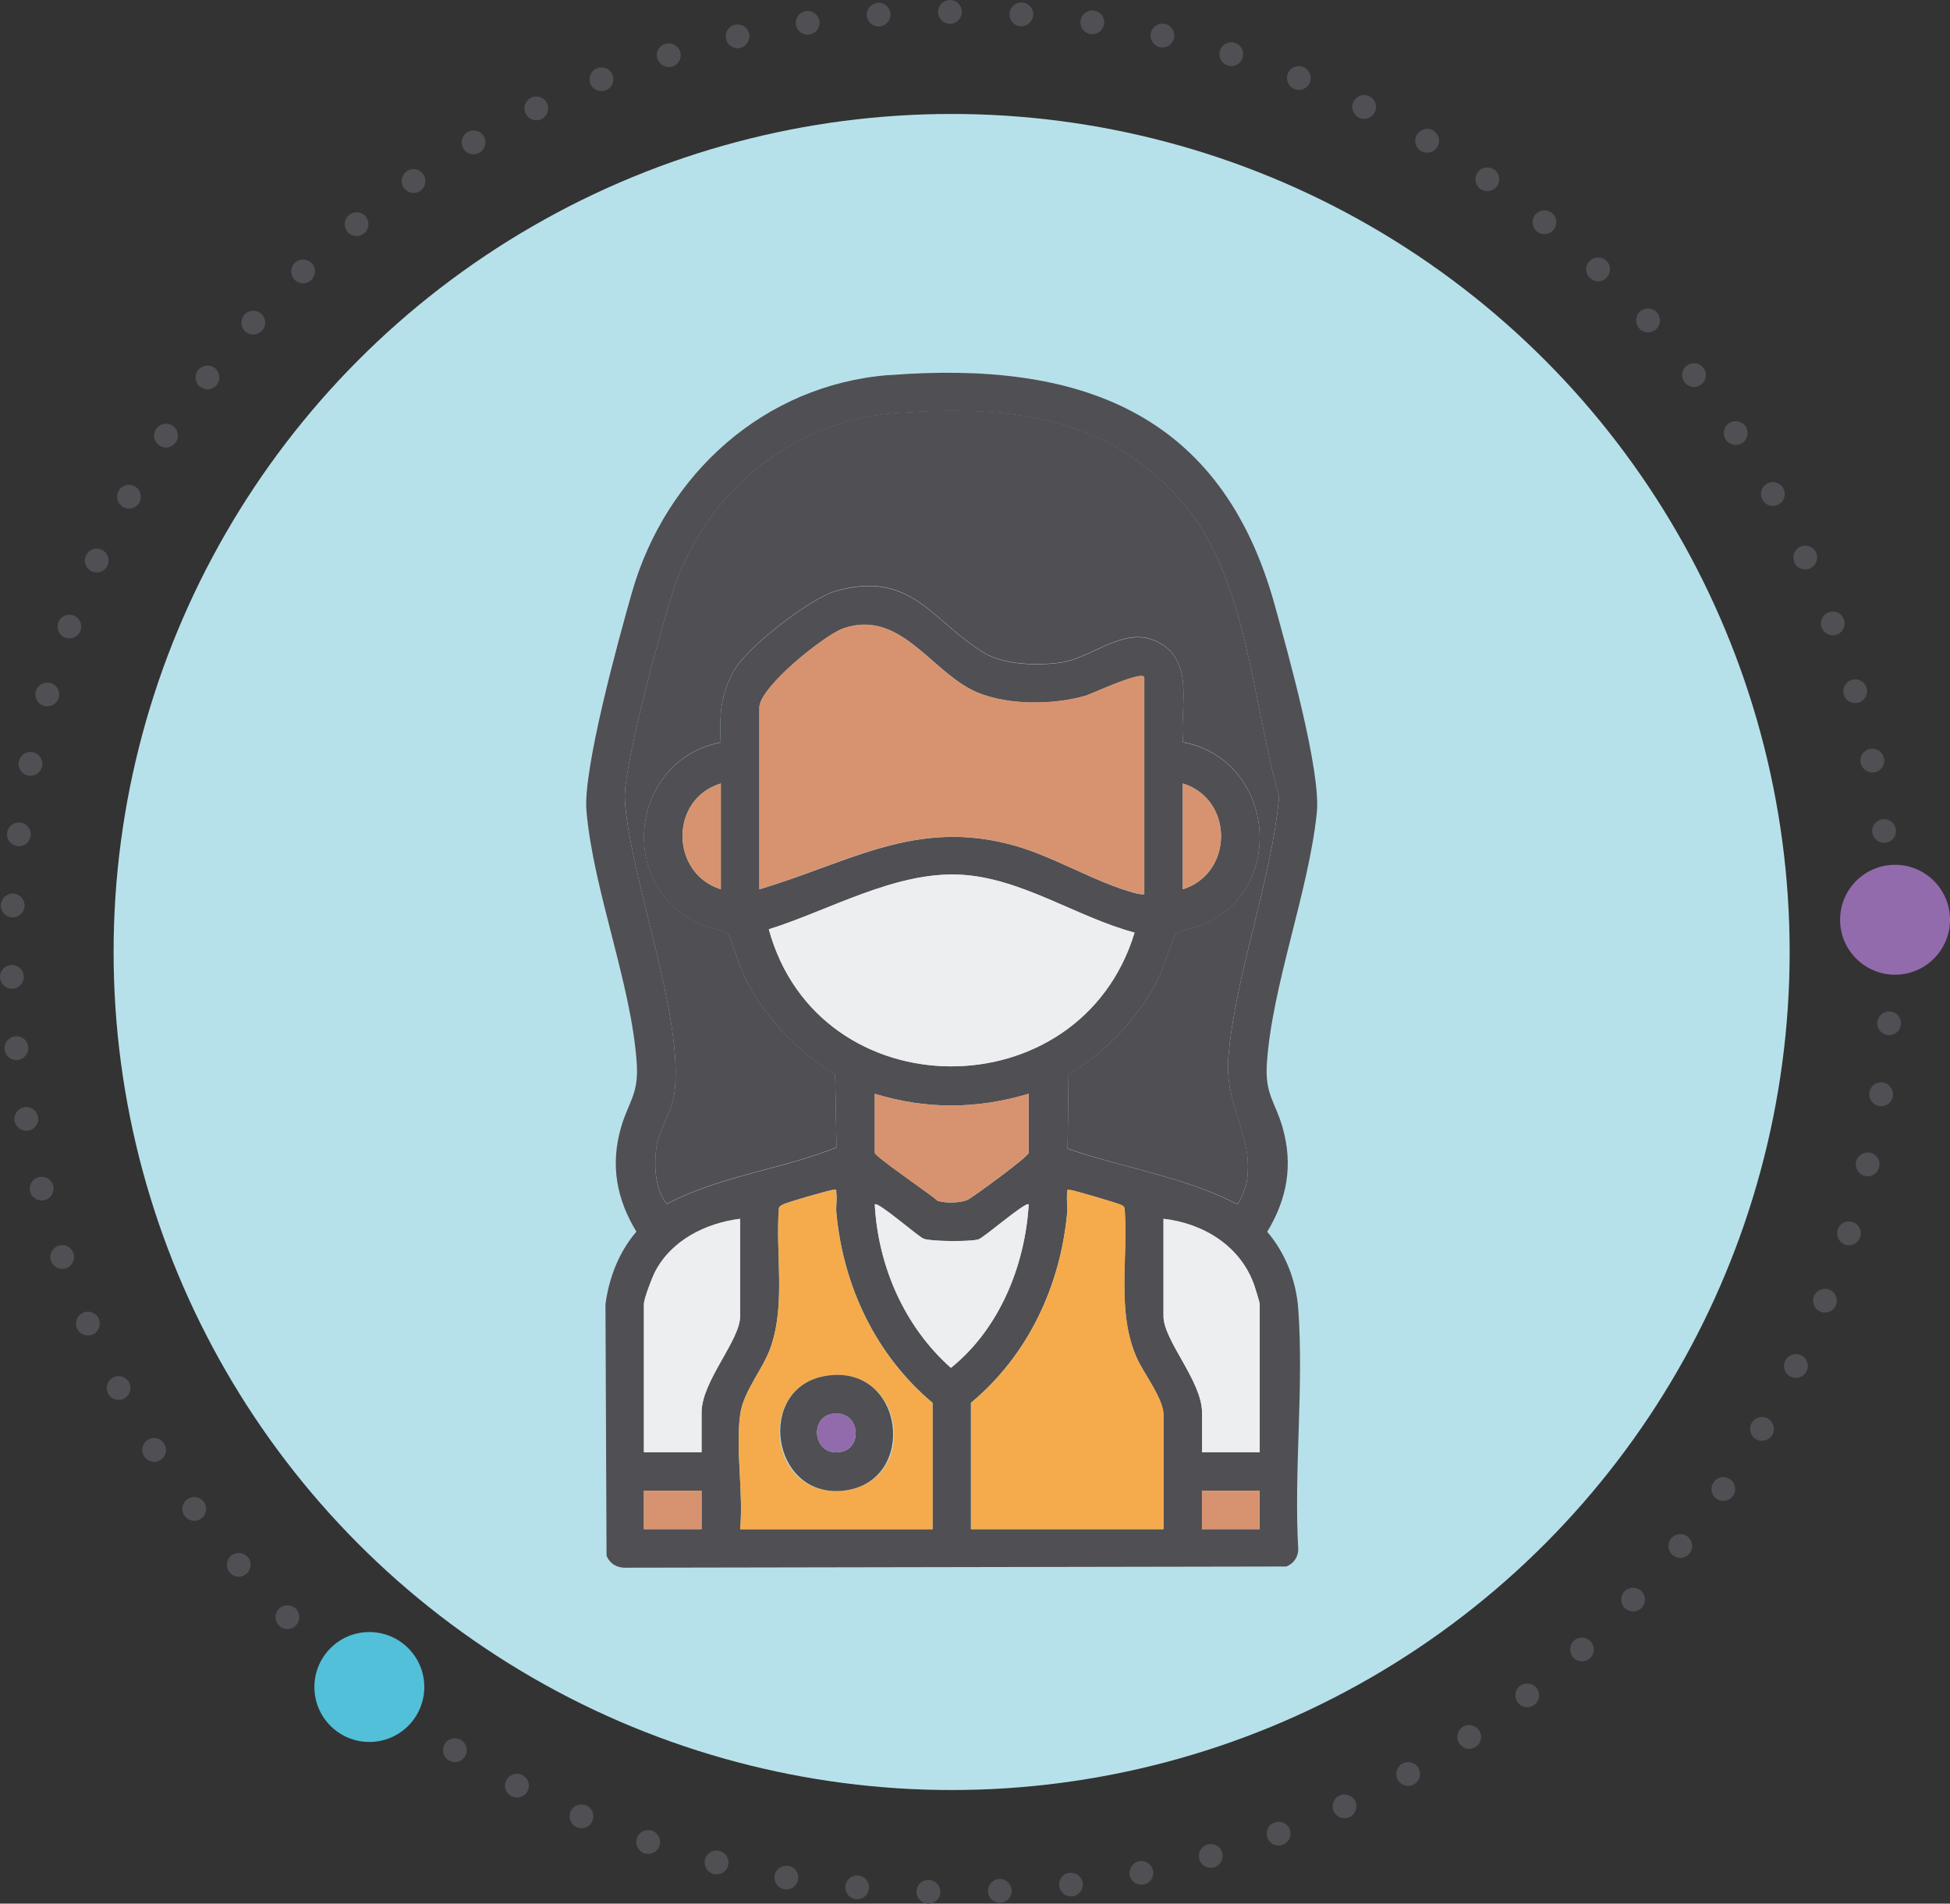 <?xml version="1.0" encoding="UTF-8"?>
<svg xmlns="http://www.w3.org/2000/svg" id="Layer_2" viewBox="0 0 163.93 160.03">
  <rect x="0" y="0" width="163.93" height="160.03" fill="#333333" stroke="none"/>
  <defs>
    <style>.cls-1{fill:#b7e1ea;}.cls-2{fill:#f5ab4c;}.cls-3{fill:#504f53;}.cls-4{fill:#d79370;}.cls-5{fill:#52c0d8;}.cls-6{fill:#926bac;}.cls-7{fill:#edeeef;}</style>
  </defs>
  <g id="Layer_1-2">
    <path class="cls-3" d="M78.03,160.03c-.56-.01-1-.47-.98-1.02h0c0-.55.47-.99,1.02-.98h0c.55.02.99.48.98,1.03h0c0,.54-.46.97-1,.97h-.02ZM83.05,159.01c-.02-.56.4-1.03.95-1.05h0c.55-.03,1.02.39,1.05.94h0c.03.55-.4,1.03-.95,1.05h0s-.03,0-.05,0h0c-.53,0-.97-.42-1-.95ZM71.96,159.66c-.55-.06-.95-.55-.9-1.1h0c.06-.55.55-.95,1.1-.89h0c.55.05.95.54.89,1.09h0c-.05.52-.48.9-.99.9h-.1ZM89.04,158.55c-.07-.55.32-1.05.87-1.11h-.01c.55-.07,1.05.31,1.12.86h0c.07.55-.31,1.05-.86,1.12h0c-.05,0-.09,0-.13,0h0c-.5,0-.93-.37-.99-.88ZM65.93,158.82c-.54-.09-.9-.61-.81-1.16h0c.1-.54.62-.9,1.17-.8h0c.54.09.9.61.8,1.15h0c-.08.49-.5.83-.98.83h0c-.06,0-.12,0-.18-.02ZM94.97,157.65c-.1-.54.24-1.07.78-1.18h0c.54-.11,1.07.24,1.18.78h0c.12.53-.23,1.06-.77,1.18h0c-.07,0-.14.02-.2.02h0c-.47,0-.89-.33-.99-.8ZM59.99,157.54c-.53-.14-.86-.69-.72-1.22h0c.14-.54.69-.86,1.22-.72h0c.54.13.86.68.72,1.22h0c-.11.45-.52.75-.97.75h0c-.08,0-.16,0-.25-.03ZM100.82,156.29c-.15-.53.16-1.08.69-1.23h0c.53-.16,1.09.15,1.24.68h0c.15.53-.16,1.09-.69,1.24h0c-.09.02-.18.04-.27.04h0c-.44,0-.84-.29-.97-.73ZM54.17,155.8c-.52-.18-.81-.75-.63-1.28h0c.18-.52.75-.8,1.27-.62h0c.53.18.81.75.63,1.27h0c-.14.42-.53.68-.95.68h0c-.11,0-.21-.02-.32-.05ZM106.55,154.49c-.19-.51.07-1.09.59-1.28h0c.52-.19,1.09.07,1.29.59h0c.19.52-.07,1.09-.59,1.28h0c-.12.05-.23.07-.35.07h0c-.41,0-.79-.25-.94-.66ZM48.49,153.61c-.51-.22-.74-.81-.53-1.31h0c.22-.51.81-.74,1.31-.53h0c.51.22.75.81.53,1.31h0c-.16.39-.53.61-.92.61h0c-.13,0-.26-.02-.39-.08ZM112.12,152.27c-.23-.51-.01-1.1.49-1.33h0c.5-.23,1.1,0,1.33.49h0c.23.5,0,1.09-.49,1.33h0c-.14.06-.28.09-.42.09h0c-.38,0-.74-.22-.91-.58ZM42.99,151c-.49-.26-.68-.86-.42-1.35h0c.25-.49.86-.68,1.35-.42h0c.5.25.68.86.43,1.35h0c-.18.34-.53.53-.89.53h0c-.15,0-.31-.03-.46-.11ZM117.51,149.62c-.27-.49-.1-1.09.38-1.36h0c.48-.27,1.09-.1,1.36.39h0c.27.48.1,1.09-.38,1.35h0c-.16.09-.33.13-.49.13h0c-.35,0-.69-.18-.87-.51ZM37.71,147.98c-.47-.29-.61-.91-.32-1.38h0c.29-.47.91-.61,1.38-.32h0c.47.29.61.91.32,1.38h0c-.19.31-.52.47-.85.47h0c-.18,0-.36-.05-.53-.15ZM122.68,146.57c-.31-.46-.18-1.08.28-1.39h0c.46-.3,1.08-.18,1.38.29h0c.31.46.18,1.08-.28,1.38h0c-.17.11-.36.17-.55.17h0c-.32,0-.64-.16-.83-.45ZM32.67,144.57c-.44-.33-.54-.96-.21-1.4h0c.33-.45.95-.54,1.4-.21h0c.44.32.54.95.21,1.4h0c-.19.26-.5.4-.8.4h0c-.21,0-.42-.06-.6-.19ZM127.6,143.13c-.34-.43-.26-1.06.17-1.4h0c.44-.34,1.07-.26,1.41.18h0c.34.43.26,1.06-.18,1.4h0c-.18.14-.4.21-.61.21h0c-.3,0-.59-.13-.79-.39ZM27.91,140.79c-.41-.36-.46-1-.1-1.42h0c.36-.41.99-.46,1.41-.1h0c.42.36.46.99.1,1.41h0c-.2.23-.48.35-.76.35h0c-.23,0-.46-.08-.65-.24ZM132.25,139.34c-.37-.41-.34-1.05.07-1.42h0c.41-.37,1.04-.34,1.41.08h0c.37.4.34,1.04-.07,1.41h0c-.19.17-.43.25-.67.25h0c-.27,0-.54-.11-.74-.32ZM23.45,136.65c-.39-.39-.39-1.02,0-1.41h0c.39-.39,1.03-.39,1.42,0h0c.39.39.39,1.02,0,1.41h0c-.2.2-.46.3-.71.3h0c-.26,0-.51-.1-.71-.3ZM136.6,135.2c-.4-.38-.42-1.02-.04-1.42h0c.38-.4,1.02-.41,1.42-.03h0c.4.38.41,1.01.03,1.41h0c-.19.21-.46.31-.72.31h0c-.25,0-.5-.09-.69-.27ZM19.32,132.2c-.36-.42-.32-1.05.1-1.41h0c.42-.36,1.05-.31,1.41.1h0c.36.42.31,1.05-.11,1.42h0c-.18.16-.41.24-.64.24h0c-.29,0-.57-.12-.76-.35ZM140.63,130.74c-.43-.35-.5-.98-.15-1.4h0c.35-.43.98-.5,1.41-.15h0c.43.35.49.98.14,1.41h0c-.19.24-.48.37-.77.37h0c-.22,0-.45-.08-.63-.23ZM15.53,127.44h0c-.33-.44-.24-1.07.21-1.39h0c.44-.33,1.07-.24,1.4.21h0c.32.44.23,1.07-.21,1.39h0c-.18.14-.39.2-.6.2h0c-.3,0-.61-.14-.8-.41ZM144.3,125.99c-.45-.31-.56-.94-.24-1.39h0c.31-.45.94-.56,1.39-.24h0c.45.31.56.93.25,1.39h0c-.2.27-.51.42-.82.42h0c-.2,0-.4-.05-.58-.18ZM12.11,122.42h0c-.29-.47-.15-1.09.32-1.38h0c.46-.3,1.08-.15,1.37.32h0c.3.47.16,1.08-.31,1.37h0c-.16.11-.35.16-.53.16h0c-.33,0-.66-.17-.85-.47ZM147.62,120.98c-.48-.28-.64-.89-.36-1.37h0c.28-.47.9-.63,1.37-.35h0c.48.28.64.89.36,1.37h0c-.19.31-.53.49-.87.49h0c-.17,0-.34-.04-.5-.14ZM9.08,117.15c-.25-.49-.06-1.1.43-1.35h0c.49-.26,1.09-.07,1.35.42h0c.25.49.06,1.09-.42,1.35h0c-.15.08-.31.11-.47.11h0c-.36,0-.71-.19-.89-.53ZM150.54,115.73c-.5-.24-.71-.84-.46-1.34h0c.24-.49.84-.7,1.34-.45h0c.49.24.7.84.45,1.33h0c-.17.36-.52.56-.89.56h0c-.15,0-.3-.03-.44-.1ZM6.47,111.66c-.22-.5.02-1.09.52-1.31h0c.51-.22,1.1,0,1.32.52h0c.21.51-.02,1.1-.52,1.32h0c-.13.05-.27.08-.4.08h0c-.39,0-.76-.23-.92-.61ZM153.05,110.27c-.52-.2-.76-.79-.56-1.3h0c.21-.51.79-.76,1.3-.56h0c.51.21.76.79.56,1.3h0c-.16.39-.53.63-.93.63h0c-.13,0-.25-.02-.37-.07ZM4.28,106c-.18-.52.1-1.09.63-1.27h0c.52-.18,1.09.09,1.26.62h0c.18.52-.09,1.09-.62,1.27h0c-.1.03-.21.05-.32.05h0c-.42,0-.8-.26-.95-.67ZM155.14,104.64c-.53-.17-.82-.73-.66-1.26h0c.17-.52.73-.82,1.25-.65h0c.53.16.82.72.66,1.25h0c-.13.43-.53.7-.96.7h0c-.1,0-.19,0-.29-.04ZM2.53,100.17c-.14-.53.19-1.07.72-1.21h0c.53-.14,1.08.18,1.22.71h0c.14.54-.18,1.08-.72,1.22h0c-.08.02-.17.03-.25.03h0c-.45,0-.85-.3-.97-.75ZM156.78,98.86c-.53-.12-.87-.66-.75-1.2h0c.13-.54.67-.87,1.2-.75h0c.54.13.88.66.75,1.2h0c-.11.46-.52.78-.97.78h0c-.08,0-.15,0-.23-.03ZM1.23,94.24c-.1-.55.27-1.07.81-1.16h0c.54-.1,1.06.26,1.16.8h0c.1.55-.26,1.07-.81,1.16h0c-.06,0-.12.02-.18.02h0c-.47,0-.89-.34-.98-.82ZM157.99,92.98c-.55-.09-.93-.6-.84-1.14h0c.08-.55.59-.92,1.14-.84h0c.54.08.92.6.84,1.14h0c-.07.49-.5.85-.98.85h0s-.1,0-.15-.01ZM.39,88.22H.39c-.06-.56.34-1.05.89-1.1h0c.55-.06,1.04.34,1.1.89h0c.05.55-.35,1.04-.89,1.1h0s-.07.01-.1.01h0c-.52,0-.95-.39-1-.9ZM158.74,87.02c-.55-.04-.97-.52-.93-1.07h0c.05-.55.53-.96,1.08-.92h0c.55.04.96.52.92,1.07h0c-.04.52-.48.92-1,.92h-.07ZM0,82.15c-.01-.55.42-1.01.97-1.03h0c.56-.01,1.02.42,1.03.98h0c0,.55-.42,1.01-.97,1.02h-.03c-.54,0-.98-.43-1-.97ZM158.04,80.03c0-.55.44-1,1-1h0c.55,0,.99.45.99,1h.01c0,.55-.45,1-1,1h0c-.56,0-1-.45-1-1ZM1.02,77.12c-.55-.03-.98-.5-.95-1.05H.07c.03-.55.5-.98,1.05-.95h0c.55.03.97.5.95,1.05h0c-.03.53-.47.95-1,.95h-.05ZM157.93,75.89c-.03-.55.39-1.02.94-1.05h0c.55-.03,1.03.39,1.05.95h0c.03.55-.39,1.02-.94,1.05h-.05c-.53,0-.98-.41-1-.95ZM1.46,71.13c-.54-.07-.93-.57-.86-1.11h0c.06-.55.56-.94,1.11-.87h0c.55.07.94.56.87,1.11h0c-.06.51-.5.88-.99.88h0s-.09,0-.13,0ZM157.4,69.99c-.08-.55.31-1.05.86-1.12h0c.55-.07,1.05.31,1.12.86h0c.07.55-.32,1.05-.86,1.12h0s-.09,0-.13,0h0c-.5,0-.93-.37-.99-.87ZM2.36,65.2c-.54-.11-.89-.64-.78-1.18h0c.11-.54.63-.89,1.18-.79h0c.54.12.89.64.78,1.19h0c-.1.47-.52.8-.98.8h0c-.07,0-.14,0-.2-.02ZM156.42,64.14h0c-.11-.54.23-1.07.77-1.18h0c.54-.11,1.07.23,1.19.78h0c.12.54-.23,1.07-.77,1.18h0c-.07,0-.14.02-.2.02h0c-.47,0-.89-.33-.98-.8ZM3.7,59.34c-.53-.15-.84-.7-.69-1.23h0c.15-.53.71-.84,1.24-.69h0c.53.15.84.7.69,1.24h0c-.13.43-.53.72-.97.72h0c-.09,0-.18,0-.27-.04ZM155,58.39c-.16-.53.15-1.09.68-1.24h0c.53-.15,1.09.15,1.24.68h0c.15.53-.16,1.09-.69,1.24h0c-.09.03-.18.04-.27.04h0c-.44,0-.84-.29-.96-.72ZM5.49,53.61c-.52-.19-.78-.76-.59-1.28h0c.19-.52.77-.79,1.28-.59h0c.52.19.78.76.59,1.28h0c-.15.4-.53.65-.94.65h0c-.11,0-.23-.02-.34-.06ZM153.14,52.76c-.2-.52.07-1.09.59-1.29h0c.51-.19,1.09.07,1.28.59h0c.2.52-.07,1.09-.58,1.29h0c-.12.04-.24.06-.35.06h0c-.41,0-.79-.25-.94-.65ZM7.71,48.03c-.5-.23-.72-.82-.49-1.33h0c.23-.5.82-.72,1.33-.49h0c.5.23.72.82.49,1.33h0c-.17.36-.53.58-.91.58h0c-.14,0-.28-.03-.42-.09ZM150.86,47.29c-.23-.5-.02-1.09.48-1.33h0c.51-.23,1.1,0,1.33.49h0c.23.5,0,1.1-.49,1.33h0c-.14.06-.28.09-.42.09h0c-.38,0-.74-.21-.91-.58ZM10.36,42.63c-.49-.27-.66-.87-.39-1.36h0c.26-.48.87-.66,1.36-.39h0c.48.27.65.88.39,1.36h0c-.19.33-.53.52-.88.52h0c-.16,0-.33-.04-.48-.13ZM148.17,42.02c-.27-.49-.1-1.09.38-1.37h0c.48-.26,1.09-.09,1.36.39h0c.27.48.1,1.09-.38,1.36h0c-.16.09-.32.13-.49.13h0c-.35,0-.69-.19-.87-.51ZM13.4,37.45c-.46-.3-.59-.92-.28-1.38h0c.3-.46.92-.59,1.38-.29h0c.46.31.59.93.29,1.39h0c-.19.29-.51.45-.84.45h0c-.19,0-.38-.05-.55-.17ZM145.08,36.96h0c-.3-.46-.18-1.08.28-1.39h0c.46-.3,1.08-.18,1.39.28h0c.3.46.18,1.08-.28,1.39h0c-.17.11-.36.16-.55.16h0c-.33,0-.65-.15-.84-.44ZM16.83,32.52c-.44-.33-.52-.96-.18-1.4h0c.34-.44.97-.52,1.4-.18h0c.44.34.52.97.19,1.4h0c-.19.26-.49.39-.79.39h0c-.21,0-.43-.07-.61-.21ZM141.62,32.14c-.34-.43-.26-1.06.18-1.4h0c.43-.34,1.06-.26,1.4.18h0c.34.43.26,1.06-.18,1.4h0c-.18.14-.39.21-.61.21h0c-.3,0-.59-.13-.79-.39ZM20.62,27.87c-.41-.37-.44-1.01-.07-1.42h0c.37-.41,1-.44,1.41-.07h0c.41.37.45,1,.08,1.41h0c-.2.22-.47.33-.75.33h0c-.24,0-.48-.08-.67-.25ZM137.81,27.61c-.37-.41-.35-1.05.06-1.42h0c.42-.37,1.05-.34,1.42.07h0c.37.41.34,1.05-.07,1.42h0c-.19.17-.43.26-.68.26h0c-.27,0-.54-.11-.73-.33ZM24.76,23.51c-.39-.4-.37-1.03.03-1.42h0c.4-.38,1.03-.36,1.42.04h0c.37.4.36,1.03-.04,1.41h0c-.19.19-.44.28-.69.28h0c-.26,0-.53-.11-.72-.31ZM133.66,23.37c-.4-.38-.42-1.01-.04-1.41h0c.38-.4,1.02-.42,1.42-.04h0c.4.38.41,1.01.03,1.41h0c-.19.21-.46.32-.72.32h0c-.25,0-.5-.1-.69-.28ZM29.2,19.48c-.35-.43-.28-1.06.15-1.41h0c.42-.35,1.05-.29,1.4.14h0c.35.43.29,1.06-.14,1.41h0c-.18.15-.41.22-.63.22h0c-.29,0-.58-.12-.78-.36ZM129.2,19.46c-.42-.35-.49-.98-.14-1.41h0c.35-.43.98-.49,1.41-.14h0c.43.35.49.97.14,1.4h0c-.2.25-.48.37-.77.37h0c-.23,0-.45-.07-.64-.22ZM33.95,15.79c-.32-.45-.21-1.08.24-1.39h0c.45-.32,1.08-.21,1.39.25h0c.32.45.21,1.07-.24,1.39h0c-.18.12-.38.18-.57.18h0c-.32,0-.63-.15-.82-.43ZM124.47,15.9c-.46-.32-.57-.95-.26-1.4h0c.32-.45.94-.56,1.4-.25h0c.45.31.56.94.25,1.39h0c-.2.28-.51.43-.83.43h0c-.19,0-.39-.06-.56-.17ZM38.95,12.48c-.28-.48-.13-1.09.35-1.37h0c.47-.29,1.09-.13,1.37.35h0c.28.47.12,1.09-.35,1.37h0c-.16.09-.34.14-.51.14h0c-.34,0-.67-.18-.86-.49ZM119.47,12.7h0c-.48-.28-.64-.89-.35-1.37h0c.27-.48.89-.64,1.36-.36h0c.48.28.64.9.36,1.37h0c-.19.32-.52.49-.86.49h0c-.18,0-.35-.04-.51-.13ZM44.19,9.55c-.25-.49-.04-1.09.45-1.34h0c.5-.24,1.1-.04,1.34.46h0c.25.49.04,1.09-.45,1.34h0c-.14.07-.29.1-.44.1h0c-.37,0-.73-.2-.9-.56ZM114.24,9.89h0c-.49-.25-.7-.84-.46-1.34h0c.25-.49.85-.7,1.34-.46h0c.5.24.7.84.46,1.34h0c-.17.36-.53.56-.9.56h0c-.14,0-.3-.03-.44-.1ZM49.63,7.04c-.2-.52.05-1.1.56-1.3h0c.51-.21,1.1.04,1.3.55h0c.21.51-.04,1.1-.56,1.3h0c-.12.05-.24.07-.37.07h0c-.4,0-.77-.23-.93-.62ZM108.82,7.49h0c-.51-.21-.76-.79-.56-1.3h0c.2-.51.78-.76,1.3-.56h0c.51.21.76.79.56,1.3h0c-.16.39-.53.63-.93.63h0c-.13,0-.25-.02-.37-.07ZM55.26,4.94c-.17-.53.13-1.09.66-1.25h0c.53-.17,1.09.12,1.26.65h0c.17.53-.13,1.09-.66,1.26h0c-.1.02-.2.04-.3.04h0c-.42,0-.81-.28-.95-.7ZM103.22,5.51h0c-.53-.16-.83-.73-.66-1.25h0c.16-.53.72-.83,1.25-.66h0c.53.16.82.72.66,1.25h0c-.14.43-.53.71-.96.71h0c-.1,0-.2-.02-.3-.05ZM61.03,3.28c-.12-.54.21-1.07.75-1.2h0c.54-.12,1.07.21,1.2.75h0c.12.53-.21,1.07-.75,1.2h0c-.07.02-.15.03-.22.03h0c-.46,0-.87-.32-.98-.78ZM97.5,3.97c-.54-.13-.87-.66-.75-1.2h0c.12-.54.66-.88,1.2-.75h0c.54.12.87.66.75,1.19h0c-.11.47-.52.78-.98.78h0c-.07,0-.14-.01-.22-.02ZM66.91,2.07c-.08-.55.29-1.06.84-1.14h0c.54-.08,1.05.29,1.14.84h0c.08.54-.29,1.05-.84,1.13h0s-.1.02-.15.02h0c-.49,0-.91-.36-.99-.85ZM91.68,2.86c-.55-.08-.92-.59-.84-1.13h0c.08-.55.59-.92,1.14-.84h0c.54.08.92.59.84,1.13h0c-.08.5-.51.86-.99.86h0c-.05,0-.1,0-.15-.02ZM72.87,1.31c-.05-.55.37-1.03.92-1.08h0c.54-.04,1.03.37,1.07.92h0c.04.55-.37,1.04-.92,1.08h-.08c-.52,0-.95-.4-.99-.92ZM85.79,2.21c-.55-.04-.97-.52-.92-1.07h0c.03-.55.51-.97,1.07-.93h0c.55.04.96.52.92,1.07h0c-.04.53-.48.93-1,.93h-.07ZM78.86,1c0-.55.45-1,1-1h0c.55,0,1,.44,1,1h0c0,.55-.44.99-.99,1h0c-.56,0-1.01-.45-1.01-1Z"></path>
    <circle class="cls-1" cx="80" cy="80.03" r="70.45"></circle>
    <circle class="cls-5" cx="31.05" cy="141.82" r="4.62"></circle>
    <circle class="cls-6" cx="159.31" cy="77.32" r="4.62"></circle>
    <path class="cls-3" d="M74.72,31.54c15.92-1.25,27.97,3.02,32.46,19.39,1.06,3.85,3.89,13.91,3.52,17.4-.7,6.69-3.76,14.5-4.2,21.08-.17,2.6.71,3.22,1.32,5.37.9,3.14.39,6.01-1.29,8.77,1.54,1.8,2.44,4.12,2.61,6.49.48,6.53-.38,13.64,0,20.23-.02.65-.41,1.19-1,1.42l-55.53.1c-.73.03-1.34-.33-1.62-1.01l-.09-21.14c.3-2.23,1.13-4.39,2.6-6.1-1.68-2.76-2.2-5.62-1.29-8.77.62-2.14,1.49-2.77,1.32-5.37-.44-6.66-3.66-14.56-4.23-21.25-.3-3.5,2.72-14.48,3.83-18.36,2.84-9.92,11.09-17.43,21.58-18.26ZM89.75,96.57c4.7,1.62,9.81,2.36,14.23,4.66.25-.02.76-1.49.81-1.79.7-3.89-1.89-6.32-1.52-10.62.6-6.97,3.62-14.75,4.26-21.85-2.23-7.78-2.64-18.23-8-24.57-6.34-7.5-14.72-8.32-24.06-7.68-9.02.62-16.4,6.86-19.01,15.37-1.28,4.18-3.26,11.54-3.85,15.76-.11.77-.11,1.31-.03,2.08.7,6.73,4.88,17.66,4.13,23.86-.21,1.74-1.35,3.17-1.54,4.73s-.1,3.46.88,4.71c4.43-2.36,9.62-2.9,14.27-4.76l-.11-6.13c-3.28-2.03-6.08-4.93-7.73-8.45-.28-.59-1.14-3.25-1.27-3.38-.24-.24-1.85-.58-2.41-.83-7.06-3.2-5.82-13.77,1.78-15.26-.09-2.31-.02-4.01,1.13-6.05,1.1-1.95,6.35-6.03,8.51-6.66,6.44-1.86,8.17,2.61,12.56,5.21,1.67.99,4.49,1.06,6.39.79,2.8-.4,5.48-3.31,8.39-1.61,2.91,1.7,1.58,5.53,1.9,8.31,7.56,1.43,8.85,12.11,1.8,15.29-.56.25-2.16.53-2.43.81-.13.13-1.04,2.9-1.34,3.52-1.65,3.45-4.42,6.31-7.66,8.32l-.08,6.24ZM96.19,56.96c0-.68-4.5,1.4-4.86,1.51-2.82.85-7.12.87-9.76-.54-3.5-1.86-6.07-6.67-10.65-5.11-1.57.53-7.08,4.94-7.08,6.67v15.27c7.58-2.24,13.16-5.98,21.39-3.69,3.38.94,6.91,3.14,10.16,4,.27.07.52.14.81.1v-18.2ZM60.6,65.86c-4.35,1.33-4.25,7.57,0,8.9v-8.9ZM99.43,74.76c4.26-1.33,4.33-7.55,0-8.9v8.9ZM95.38,78.4c-4.87-1.3-9.53-4.6-14.65-4.87-5.48-.28-10.99,2.99-16.1,4.59,4.18,15.27,26.17,15.36,30.75.28ZM86.48,91.95c-4.36,1.3-8.59,1.33-12.94,0v4.95c0,.33,4.67,3.47,5.27,4.04.66.23,1.9.2,2.54-.08.38-.17,5.14-3.64,5.14-3.96v-4.95ZM62.22,118.94c-.39,2.9.29,6.62,0,9.61h16.18v-10.62c-4.76-4-7.51-9.78-8.09-15.98-.05-.53.07-1.12,0-1.62-.04-.28.11-.35-.3-.3-.45.06-3.93,1.06-4.22,1.24-.13.08-.28.12-.31.3-.3,3.81.58,8-.68,11.65-.65,1.9-2.31,3.7-2.58,5.71ZM97.81,128.55v-9.61c0-1.34-1.63-3.45-2.2-4.68-1.8-3.92-.75-8.49-1.07-12.68-.04-.18-.17-.22-.31-.3-.19-.11-3.89-1.2-4.22-1.24-.41-.05-.26.01-.3.29-.07.5.05,1.09,0,1.62-.57,6.19-3.3,11.99-8.09,15.98v10.62h16.18ZM86.48,101.25c-.24-.28-3.75,2.79-4.23,2.94-.66.2-4,.18-4.61-.06-.46-.18-3.85-3.16-4.1-2.88.27,5.2,2.5,10.28,6.4,13.74,4.07-3.27,6.23-8.58,6.54-13.74ZM62.22,102.46c-2.89.36-5.79,1.81-7.16,4.47-.26.5-.93,2.25-.93,2.71v12.44h4.85v-3.34c0-2.63,3.24-6.05,3.24-8.09v-8.19ZM105.9,122.08v-12.44c0-.15-.36-1.31-.45-1.57-1.15-3.31-4.27-5.22-7.64-5.61v8.19c0,2.04,3.24,5.46,3.24,8.09v3.34h4.85ZM58.98,125.31h-4.85v3.24h4.85v-3.24ZM105.9,125.31h-4.85v3.24h4.85v-3.24Z"></path>
    <path class="cls-3" d="M89.75,96.57l.08-6.24c3.24-2,6.01-4.86,7.66-8.32.3-.62,1.2-3.38,1.34-3.52.27-.28,1.87-.55,2.43-.81,7.05-3.17,5.76-13.86-1.8-15.29-.32-2.78,1.01-6.61-1.9-8.31-2.9-1.7-5.59,1.2-8.39,1.61-1.89.27-4.72.2-6.39-.79-4.39-2.6-6.12-7.08-12.56-5.21-2.16.63-7.41,4.71-8.51,6.66-1.15,2.04-1.22,3.74-1.13,6.05-7.59,1.5-8.83,12.06-1.78,15.26.56.25,2.17.59,2.41.83.13.13.99,2.79,1.27,3.38,1.65,3.52,4.44,6.42,7.73,8.45l.11,6.13c-4.65,1.86-9.84,2.4-14.27,4.76-.98-1.25-1.07-3.19-.88-4.71s1.33-2.99,1.54-4.73c.74-6.2-3.44-17.13-4.13-23.86-.08-.77-.07-1.31.03-2.08.59-4.22,2.57-11.58,3.85-15.76,2.61-8.51,9.99-14.75,19.01-15.37,9.34-.64,17.72.18,24.06,7.68,5.36,6.34,5.77,16.79,8,24.57-.64,7.1-3.66,14.88-4.26,21.85-.37,4.3,2.23,6.74,1.52,10.62-.05.3-.56,1.77-.81,1.79-4.42-2.29-9.54-3.03-14.23-4.66Z"></path>
    <path class="cls-4" d="M96.19,56.96v18.2c-.29.04-.54-.03-.81-.1-3.25-.86-6.77-3.06-10.16-4-8.23-2.29-13.81,1.45-21.39,3.69v-15.27c0-1.73,5.52-6.14,7.08-6.67,4.58-1.56,7.15,3.25,10.65,5.11,2.64,1.41,6.94,1.38,9.76.54.36-.11,4.86-2.19,4.86-1.51ZM70.06,63.9c-.76.1-3.85,1.14-3.98,1.89-.06.33,1.62,2.19,1.95,2.27s2.21-.99,3.19-.98,2.57,1.09,2.99.98c.18-.05,1.9-1.76,1.94-1.93.19-.71-1.78-1.63-2.35-1.84-1.27-.46-2.39-.56-3.74-.39ZM87.86,63.9c-.76.1-3.85,1.14-3.98,1.89-.06.33,1.62,2.19,1.95,2.27s2.21-.99,3.19-.98,2.57,1.09,2.99.98c.18-.05,1.9-1.76,1.94-1.93.19-.71-1.78-1.63-2.35-1.84-1.27-.46-2.39-.56-3.74-.39Z"></path>
    <path class="cls-7" d="M95.38,78.4c-4.58,15.09-26.57,14.99-30.75-.28,5.11-1.6,10.62-4.87,16.1-4.59,5.12.26,9.79,3.57,14.65,4.87Z"></path>
    <path class="cls-2" d="M97.81,128.55h-16.18v-10.62c4.78-3.99,7.51-9.79,8.09-15.98.05-.53-.07-1.12,0-1.62.04-.28-.11-.35.3-.29.34.04,4.03,1.13,4.22,1.24.13.08.27.12.31.3.32,4.2-.73,8.76,1.07,12.68.56,1.23,2.2,3.34,2.2,4.68v9.61Z"></path>
    <path class="cls-2" d="M62.22,118.94c.27-2.01,1.93-3.81,2.58-5.71,1.26-3.66.38-7.84.68-11.65.03-.18.18-.22.31-.3.29-.18,3.77-1.18,4.22-1.24.41-.05.26.02.3.3.07.5-.05,1.09,0,1.62.57,6.19,3.32,11.98,8.09,15.98v10.62h-16.18c.29-2.99-.39-6.71,0-9.61ZM69.45,115.66c-5.98.95-4.84,10.44,1.55,9.64s5.05-10.69-1.55-9.64Z"></path>
    <path class="cls-7" d="M62.22,102.46v8.19c0,2.04-3.24,5.46-3.24,8.09v3.34h-4.85v-12.44c0-.46.68-2.21.93-2.71,1.37-2.67,4.27-4.11,7.16-4.47Z"></path>
    <path class="cls-7" d="M105.9,122.08h-4.85v-3.34c0-2.63-3.24-6.05-3.24-8.09v-8.19c3.37.38,6.49,2.29,7.64,5.61.09.27.45,1.42.45,1.57v12.44Z"></path>
    <path class="cls-7" d="M86.48,101.25c-.31,5.16-2.47,10.47-6.54,13.74-3.9-3.46-6.12-8.53-6.4-13.74.25-.28,3.64,2.7,4.1,2.88.61.25,3.95.27,4.61.06.49-.15,3.99-3.23,4.23-2.94Z"></path>
    <path class="cls-4" d="M86.48,91.95v4.95c0,.32-4.76,3.79-5.14,3.96-.64.28-1.87.3-2.54.08-.6-.56-5.27-3.7-5.27-4.04v-4.95c4.35,1.33,8.58,1.3,12.94,0Z"></path>
    <path class="cls-4" d="M60.6,65.86v8.9c-4.25-1.33-4.35-7.57,0-8.9Z"></path>
    <path class="cls-4" d="M99.43,74.76v-8.9c4.33,1.35,4.26,7.57,0,8.9Z"></path>
    <rect class="cls-4" x="54.13" y="125.31" width="4.85" height="3.24"></rect>
    <rect class="cls-4" x="101.04" y="125.31" width="4.85" height="3.24"></rect>
    <path class="cls-3" d="M69.45,115.66c6.6-1.05,7.76,8.86,1.55,9.64s-7.53-8.69-1.55-9.64ZM69.85,118.88c-1.86.41-1.45,3.67.92,3.16,1.86-.41,1.45-3.67-.92-3.16Z"></path>
    <path class="cls-6" d="M69.85,118.88c2.37-.52,2.78,2.75.92,3.16-2.37.52-2.78-2.75-.92-3.16Z"></path>
    <rect class="cls-4" x="65.26" y="62.59" width="29.59" height="6.6"></rect>
  </g>
</svg>
